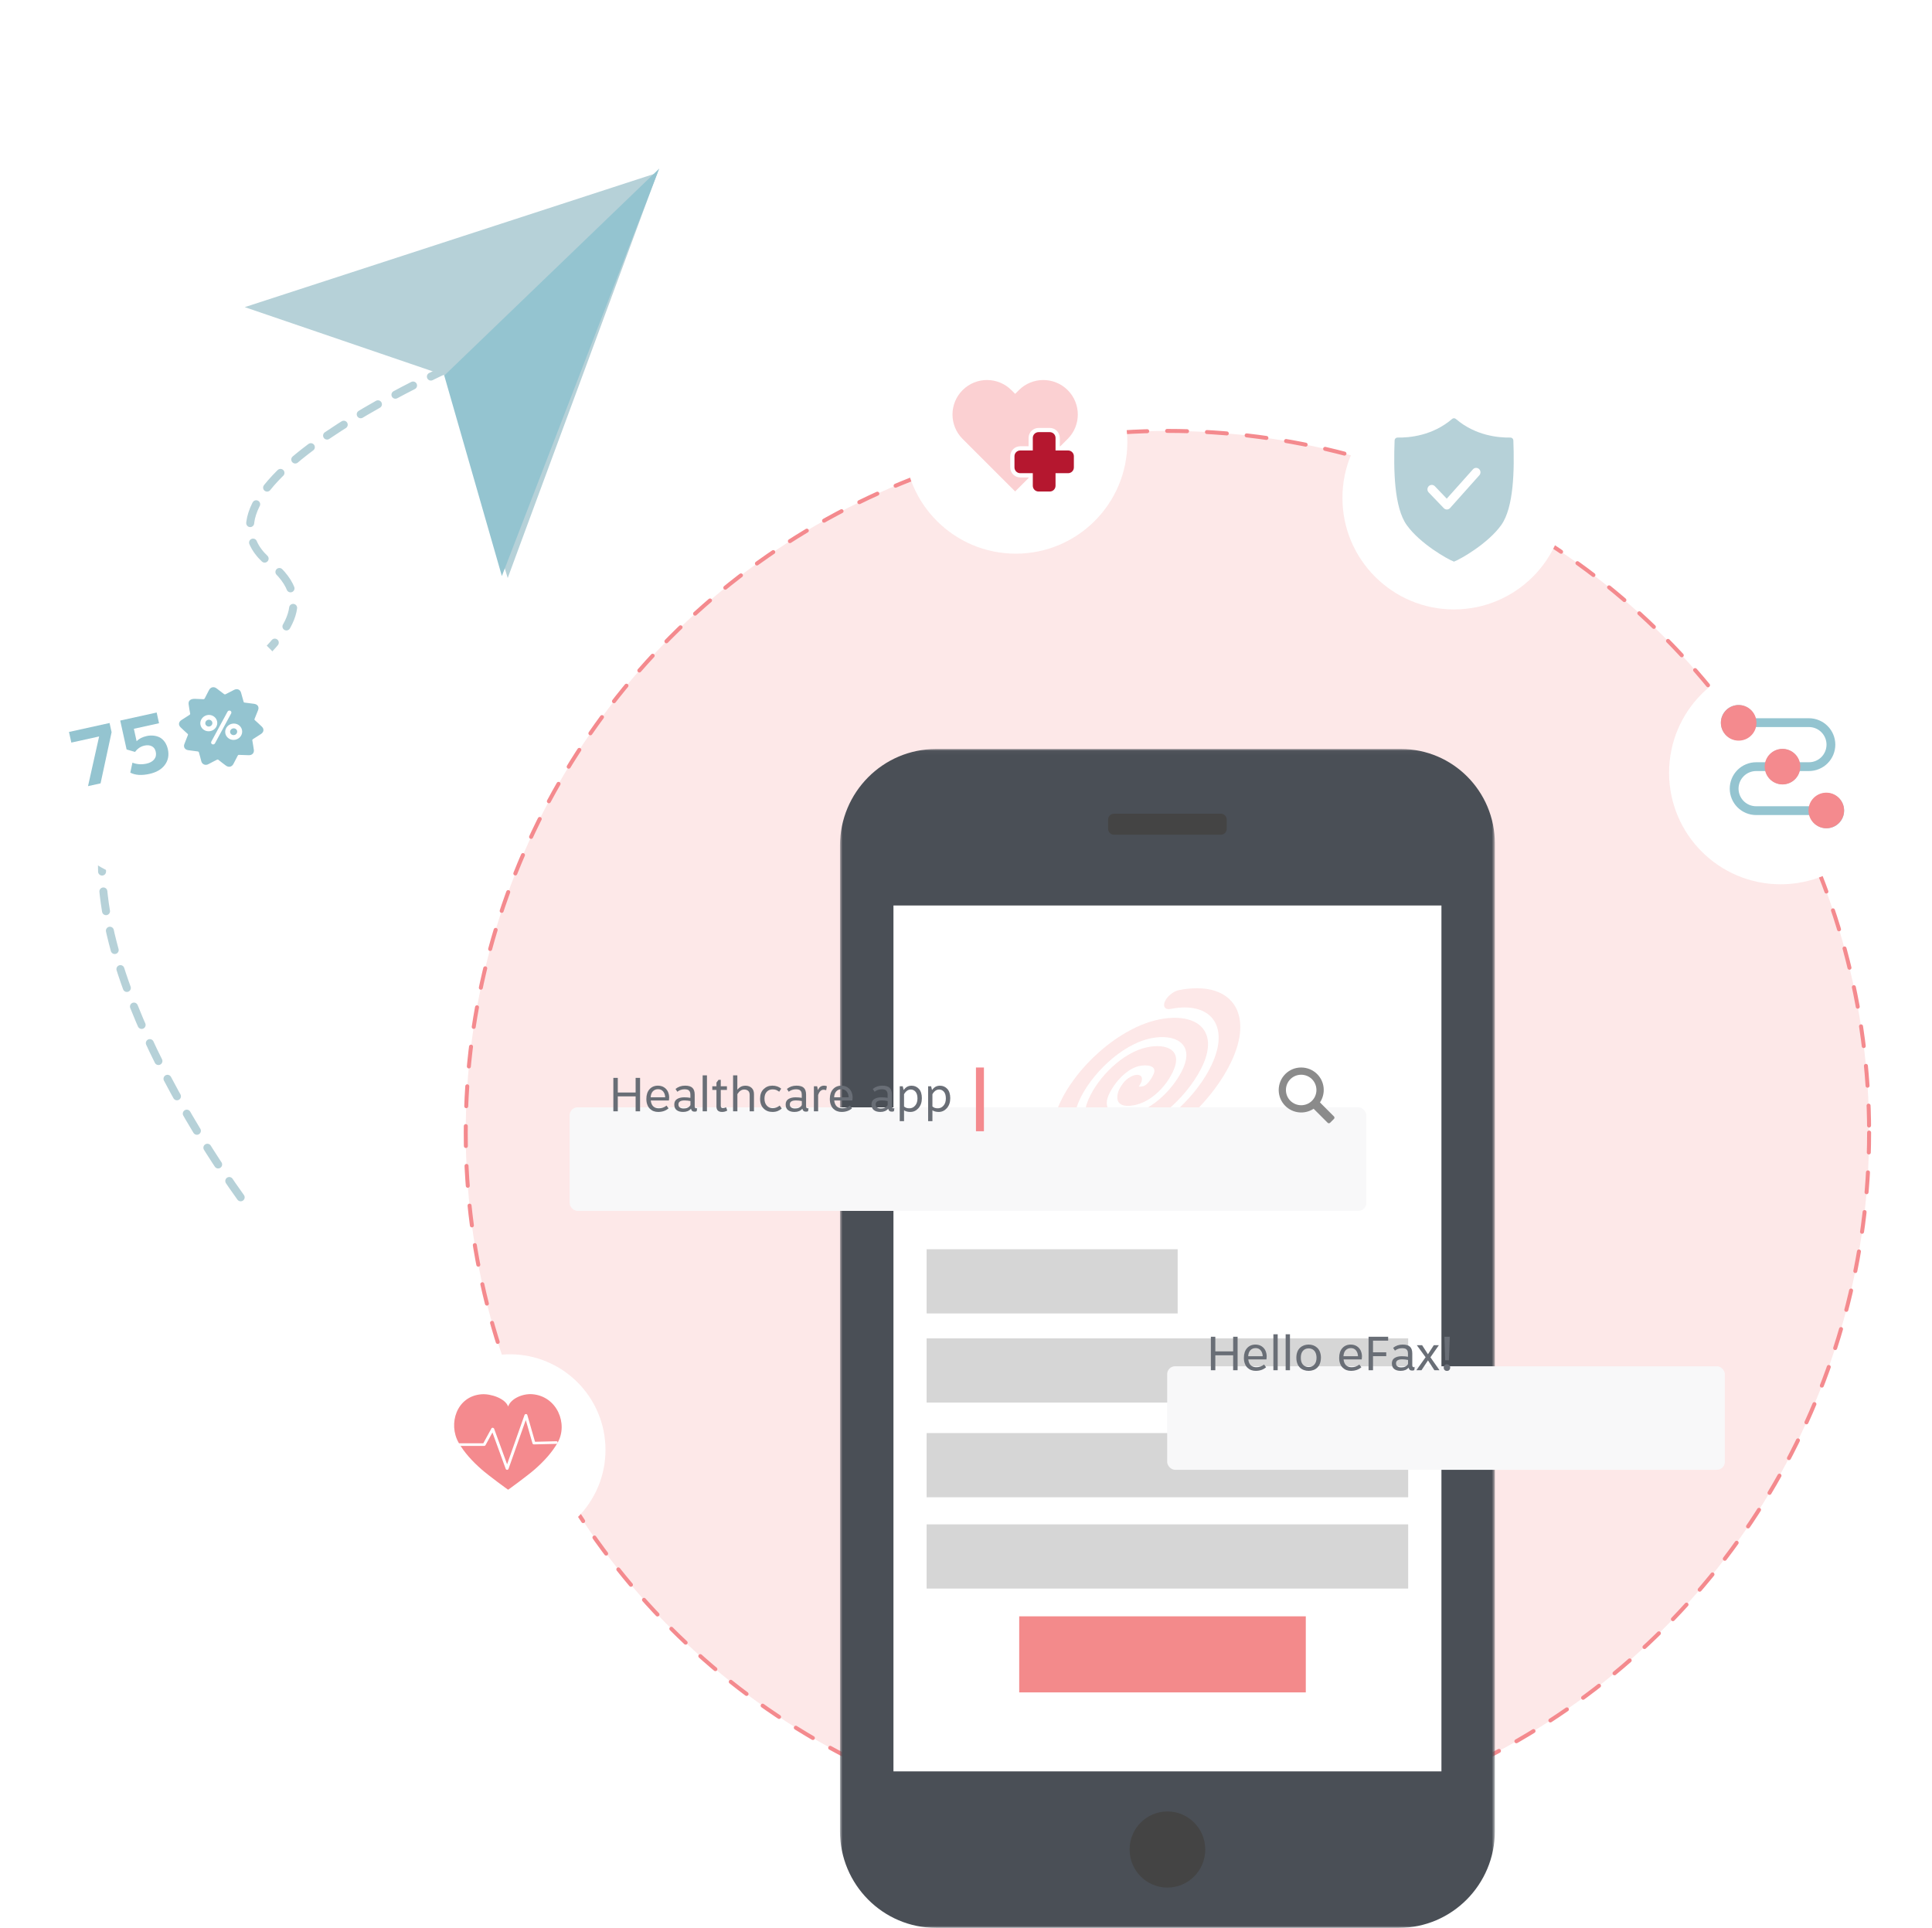 <svg width="485" height="484" viewBox="0 0 485 484" fill="none" xmlns="http://www.w3.org/2000/svg">
<circle cx="293.065" cy="284.33" r="176.147" fill="#FDE8E8" stroke="#F48A8E" stroke-linecap="round" stroke-dasharray="5 5"/>
<mask id="mask0" mask-type="alpha" maskUnits="userSpaceOnUse" x="210" y="188" width="166" height="296">
<path fill-rule="evenodd" clip-rule="evenodd" d="M375.265 484H210.863V188.037H375.265V484Z" fill="white"/>
</mask>
<g mask="url(#mask0)">
<path fill-rule="evenodd" clip-rule="evenodd" d="M351.677 188.037H234.987C221.664 188.037 210.863 198.903 210.863 212.312V459.723C210.863 473.132 221.664 484 234.987 484H351.141C364.463 484 375.265 473.132 375.265 459.723V211.772C375.265 198.662 364.706 188.037 351.677 188.037Z" fill="#4A4F56"/>
</g>
<path fill-rule="evenodd" clip-rule="evenodd" d="M283.57 464.328C283.57 459.05 287.822 454.773 293.066 454.773C298.311 454.773 302.561 459.05 302.561 464.328C302.561 469.607 298.311 473.883 293.066 473.883C287.822 473.883 283.57 469.607 283.57 464.328Z" fill="#444444"/>
<path fill-rule="evenodd" clip-rule="evenodd" d="M306.467 209.563H279.659C278.84 209.563 278.176 208.895 278.176 208.071V205.767C278.176 204.946 278.84 204.277 279.659 204.277H306.467C307.286 204.277 307.95 204.946 307.95 205.767V208.071C307.95 208.895 307.286 209.563 306.467 209.563Z" fill="#444444"/>
<mask id="mask1" mask-type="alpha" maskUnits="userSpaceOnUse" x="210" y="188" width="166" height="297">
<path fill-rule="evenodd" clip-rule="evenodd" d="M210.863 484H375.267V188.037H210.863V484Z" fill="white"/>
</mask>
<g mask="url(#mask1)">
<path fill-rule="evenodd" clip-rule="evenodd" d="M224.289 444.707H361.852V227.326H224.289V444.707Z" fill="white"/>
<path fill-rule="evenodd" clip-rule="evenodd" d="M311.359 257.805C311.356 251.82 307.321 248.09 300.44 248.1C299.062 248.102 297.569 248.253 295.968 248.567C294.583 248.843 292.997 250.117 292.425 251.431C291.856 252.732 292.515 253.569 293.903 253.29C303.761 251.356 308.517 257.318 304.502 266.578C302.438 271.349 298.493 276.321 293.674 280.223C289.507 283.592 285.167 285.806 281.115 286.61C272.259 288.373 267.66 283.816 270.858 276.455C273.647 270.035 281.38 262.169 289.017 260.647C294.947 259.463 299.716 261.956 297.074 268.056C294.977 272.887 289.569 278.535 284.149 279.623C279.916 280.474 276.568 278.962 278.294 274.967C279.632 271.864 282.88 268.264 285.996 267.629C288.014 267.211 290.473 267.541 289.624 269.571C289.165 270.676 288.021 272.43 287.05 272.676C286.311 272.849 285.991 272.814 285.919 272.776C285.921 272.711 285.929 272.676 285.934 272.653C285.949 272.628 285.974 272.596 286.026 272.52C287.005 271.196 286.875 270.003 285.736 269.849C284.598 269.699 282.883 270.651 281.906 271.98C281.01 273.186 280.588 274.158 280.498 275.218C280.313 277.321 282.099 278.118 285.277 277.331C289.027 276.417 292.9 272.776 294.692 268.485C296.755 263.551 292.79 261.928 288.014 262.905C281.752 264.194 275.595 270.568 273.258 275.98C270.261 282.929 275.4 285.693 282.104 284.349C290.673 282.623 299.002 274.198 302.103 267.046C303.888 262.933 303.599 259.539 301.279 257.491C299.167 255.619 295.442 255.049 291.07 255.921C286.201 256.893 280.853 259.78 276.006 264.046C271.46 268.048 267.844 272.814 265.83 277.452C264.863 279.675 264.381 281.736 264.379 283.565C264.376 285.866 265.133 287.801 266.646 289.235C268.419 290.921 271.078 291.795 274.349 291.818C275.807 291.83 277.387 291.67 279.063 291.336C284.401 290.268 290.338 287.255 295.781 282.851C301.918 277.884 306.934 271.583 309.538 265.568C310.774 262.707 311.361 260.091 311.359 257.805Z" fill="#FDE8E8"/>
<path fill-rule="evenodd" clip-rule="evenodd" d="M232.617 329.743H295.634V313.623H232.617V329.743Z" fill="#D6D6D6"/>
<path fill-rule="evenodd" clip-rule="evenodd" d="M232.617 352.12H353.502V336H232.617V352.12Z" fill="#D6D6D6"/>
<path fill-rule="evenodd" clip-rule="evenodd" d="M232.617 375.897H353.502V359.777H232.617V375.897Z" fill="#D6D6D6"/>
<path fill-rule="evenodd" clip-rule="evenodd" d="M232.617 398.817H353.502V382.697H232.617V398.817Z" fill="#D6D6D6"/>
<path fill-rule="evenodd" clip-rule="evenodd" d="M255.859 424.88H327.799V405.783H255.859V424.88Z" fill="#F38A8B"/>
</g>
<g filter="url(#filter0_d)">
<g filter="url(#filter1_d)">
<rect x="143" y="258" width="200" height="26" rx="2" fill="#F8F8F9"/>
</g>
<line x1="246" y1="264" x2="246" y2="280" stroke="#F48A8E" stroke-width="2"/>
<path d="M334.867 276.287L331.359 272.766C332.848 270.527 332.553 267.551 330.651 265.65C329.575 264.589 328.16 264 326.642 264C325.124 264 323.709 264.589 322.647 265.65C320.451 267.86 320.451 271.44 322.647 273.635C324.549 275.536 327.526 275.831 329.767 274.357L333.29 277.878C333.452 278.041 333.732 278.041 333.894 277.878L334.867 276.906C335.044 276.729 335.044 276.449 334.867 276.287ZM329.354 272.354C327.865 273.842 325.433 273.842 323.93 272.354C322.441 270.866 322.441 268.435 323.93 266.932C325.419 265.444 327.851 265.444 329.354 266.932C330.843 268.435 330.843 270.866 329.354 272.354Z" fill="#8B8B8B"/>
<path d="M160.68 275V266.6H159.564V270.272H155.088V266.6H153.972V275H155.088V271.244H159.564V275H160.68ZM167.984 271.556C167.984 271.028 167.876 270.548 167.684 270.104C167.48 269.66 167.168 269.288 166.736 269C166.304 268.712 165.788 268.568 165.188 268.556C164.3 268.556 163.592 268.856 163.064 269.444C162.524 270.044 162.26 270.86 162.26 271.892C162.26 272.432 162.332 272.912 162.5 273.332C162.656 273.764 162.872 274.1 163.148 274.364C163.424 274.628 163.736 274.832 164.096 274.964C164.444 275.096 164.816 275.156 165.224 275.156C166.256 275.156 167.132 274.856 167.828 274.256L167.324 273.56C166.772 274.016 166.136 274.244 165.392 274.244C164.192 274.244 163.52 273.596 163.364 272.288H167.924C167.96 272.072 167.972 271.832 167.984 271.556ZM163.34 271.484C163.376 270.836 163.556 270.332 163.892 269.972C164.228 269.624 164.66 269.444 165.212 269.444C165.74 269.444 166.16 269.636 166.472 270.008C166.784 270.38 166.964 270.872 166.988 271.484H163.34ZM171.98 268.556C171.044 268.556 170.252 268.832 169.58 269.384L170.036 270.08C170.564 269.672 171.176 269.468 171.884 269.468C172.184 269.468 172.436 269.516 172.64 269.588C172.844 269.66 173.012 269.804 173.132 270.008C173.252 270.212 173.312 270.476 173.312 270.812V271.616C172.88 271.532 172.364 271.484 171.74 271.484C171.008 271.484 170.408 271.64 169.952 271.928C169.496 272.216 169.268 272.672 169.268 273.284C169.268 273.92 169.46 274.388 169.868 274.7C170.276 275.012 170.816 275.156 171.5 275.156C172.34 275.156 172.988 274.892 173.456 274.352C173.528 274.616 173.636 274.808 173.78 274.916C173.924 275.036 174.128 275.084 174.368 275.084C174.608 275.084 174.788 275.048 174.896 274.952L175.004 274.232L174.776 274.244C174.512 274.244 174.392 274.076 174.392 273.74V270.8C174.392 270.032 174.2 269.456 173.816 269.096C173.432 268.736 172.82 268.556 171.98 268.556ZM171.86 272.264C172.364 272.264 172.844 272.324 173.324 272.42V273.44C172.988 274.016 172.424 274.292 171.632 274.292C171.248 274.292 170.924 274.22 170.684 274.052C170.432 273.896 170.312 273.632 170.312 273.26C170.312 272.6 170.828 272.264 171.86 272.264ZM177.471 275V265.976H176.391V275H177.471ZM180.937 268.712V267.092H180.373L179.857 267.788V268.712H178.813V269.636H179.857V273.788C179.857 274.7 180.325 275.156 181.273 275.156C181.729 275.156 182.161 275.048 182.569 274.808L182.281 273.992C181.969 274.136 181.693 274.196 181.453 274.196C181.105 274.196 180.937 274.004 180.937 273.596V269.636H182.485V268.712H180.937ZM185.098 265.976H184.03V275H185.11V270.68C185.59 269.912 186.166 269.528 186.826 269.528C187.222 269.528 187.546 269.636 187.81 269.852C188.062 270.068 188.194 270.416 188.194 270.908V275H189.274V270.68C189.274 269.996 189.07 269.468 188.674 269.108C188.266 268.748 187.762 268.568 187.138 268.568C186.718 268.568 186.346 268.652 186.022 268.808C185.698 268.976 185.386 269.228 185.098 269.576V265.976ZM193.879 268.556C193.015 268.556 192.283 268.856 191.695 269.432C191.095 270.008 190.807 270.812 190.807 271.82C190.807 272.876 191.095 273.692 191.683 274.28C192.259 274.868 193.003 275.156 193.915 275.156C194.407 275.156 194.851 275.084 195.259 274.916C195.655 274.748 195.979 274.544 196.243 274.28L195.727 273.56C195.187 273.992 194.599 274.208 193.975 274.208C193.375 274.208 192.883 274.004 192.499 273.572C192.103 273.14 191.911 272.564 191.911 271.82C191.911 271.088 192.091 270.512 192.475 270.104C192.847 269.696 193.339 269.492 193.951 269.492C194.299 269.492 194.599 269.54 194.851 269.636C195.091 269.732 195.343 269.888 195.607 270.08L196.111 269.312C195.511 268.808 194.767 268.556 193.879 268.556ZM199.941 268.556C199.005 268.556 198.213 268.832 197.541 269.384L197.997 270.08C198.525 269.672 199.137 269.468 199.845 269.468C200.145 269.468 200.397 269.516 200.601 269.588C200.805 269.66 200.973 269.804 201.093 270.008C201.213 270.212 201.273 270.476 201.273 270.812V271.616C200.841 271.532 200.325 271.484 199.701 271.484C198.969 271.484 198.369 271.64 197.913 271.928C197.457 272.216 197.229 272.672 197.229 273.284C197.229 273.92 197.421 274.388 197.829 274.7C198.237 275.012 198.777 275.156 199.461 275.156C200.301 275.156 200.949 274.892 201.417 274.352C201.489 274.616 201.597 274.808 201.741 274.916C201.885 275.036 202.089 275.084 202.329 275.084C202.569 275.084 202.749 275.048 202.857 274.952L202.965 274.232L202.737 274.244C202.473 274.244 202.353 274.076 202.353 273.74V270.8C202.353 270.032 202.161 269.456 201.777 269.096C201.393 268.736 200.781 268.556 199.941 268.556ZM199.821 272.264C200.325 272.264 200.805 272.324 201.285 272.42V273.44C200.949 274.016 200.385 274.292 199.593 274.292C199.209 274.292 198.885 274.22 198.645 274.052C198.393 273.896 198.273 273.632 198.273 273.26C198.273 272.6 198.789 272.264 199.821 272.264ZM206.895 268.556C206.151 268.556 205.647 268.916 205.359 269.636H205.323L205.131 268.712H204.315V275H205.383V270.92C205.671 270.032 206.127 269.576 206.763 269.576C206.943 269.576 207.159 269.624 207.399 269.696L207.579 268.712C207.411 268.616 207.183 268.556 206.895 268.556ZM214.039 271.556C214.039 271.028 213.931 270.548 213.739 270.104C213.535 269.66 213.223 269.288 212.791 269C212.359 268.712 211.843 268.568 211.243 268.556C210.355 268.556 209.647 268.856 209.119 269.444C208.579 270.044 208.315 270.86 208.315 271.892C208.315 272.432 208.387 272.912 208.555 273.332C208.711 273.764 208.927 274.1 209.203 274.364C209.479 274.628 209.791 274.832 210.151 274.964C210.499 275.096 210.871 275.156 211.279 275.156C212.311 275.156 213.187 274.856 213.883 274.256L213.379 273.56C212.827 274.016 212.191 274.244 211.447 274.244C210.247 274.244 209.575 273.596 209.419 272.288H213.979C214.015 272.072 214.027 271.832 214.039 271.556ZM209.395 271.484C209.431 270.836 209.611 270.332 209.947 269.972C210.283 269.624 210.715 269.444 211.267 269.444C211.795 269.444 212.215 269.636 212.527 270.008C212.839 270.38 213.019 270.872 213.043 271.484H209.395ZM221.492 268.556C220.556 268.556 219.764 268.832 219.092 269.384L219.548 270.08C220.076 269.672 220.688 269.468 221.396 269.468C221.696 269.468 221.948 269.516 222.152 269.588C222.356 269.66 222.524 269.804 222.644 270.008C222.764 270.212 222.824 270.476 222.824 270.812V271.616C222.392 271.532 221.876 271.484 221.252 271.484C220.52 271.484 219.92 271.64 219.464 271.928C219.008 272.216 218.78 272.672 218.78 273.284C218.78 273.92 218.972 274.388 219.38 274.7C219.788 275.012 220.328 275.156 221.012 275.156C221.852 275.156 222.5 274.892 222.968 274.352C223.04 274.616 223.148 274.808 223.292 274.916C223.436 275.036 223.64 275.084 223.88 275.084C224.12 275.084 224.3 275.048 224.408 274.952L224.516 274.232L224.288 274.244C224.024 274.244 223.904 274.076 223.904 273.74V270.8C223.904 270.032 223.712 269.456 223.328 269.096C222.944 268.736 222.332 268.556 221.492 268.556ZM221.372 272.264C221.876 272.264 222.356 272.324 222.836 272.42V273.44C222.5 274.016 221.936 274.292 221.144 274.292C220.76 274.292 220.436 274.22 220.196 274.052C219.944 273.896 219.824 273.632 219.824 273.26C219.824 272.6 220.34 272.264 221.372 272.264ZM228.854 268.568C228.422 268.568 228.038 268.664 227.726 268.832C227.414 269.012 227.126 269.276 226.862 269.624H226.838L226.622 268.712H225.866V277.472H226.946V274.748C227.378 275.024 227.906 275.156 228.53 275.156C229.322 275.156 229.994 274.844 230.57 274.208C231.134 273.572 231.422 272.732 231.422 271.7C231.422 270.692 231.17 269.912 230.69 269.372C230.198 268.844 229.586 268.568 228.854 268.568ZM228.638 269.528C229.118 269.528 229.514 269.72 229.838 270.092C230.15 270.464 230.318 271.028 230.318 271.772C230.318 272.54 230.114 273.14 229.718 273.584C229.322 274.028 228.866 274.244 228.338 274.244C228.026 274.244 227.762 274.22 227.558 274.148C227.354 274.076 227.15 273.956 226.946 273.788V270.704C227.402 269.924 227.966 269.528 228.638 269.528ZM235.979 268.568C235.547 268.568 235.163 268.664 234.851 268.832C234.539 269.012 234.251 269.276 233.987 269.624H233.963L233.747 268.712H232.991V277.472H234.071V274.748C234.503 275.024 235.031 275.156 235.655 275.156C236.447 275.156 237.119 274.844 237.695 274.208C238.259 273.572 238.547 272.732 238.547 271.7C238.547 270.692 238.295 269.912 237.815 269.372C237.323 268.844 236.711 268.568 235.979 268.568ZM235.763 269.528C236.243 269.528 236.639 269.72 236.963 270.092C237.275 270.464 237.443 271.028 237.443 271.772C237.443 272.54 237.239 273.14 236.843 273.584C236.447 274.028 235.991 274.244 235.463 274.244C235.151 274.244 234.887 274.22 234.683 274.148C234.479 274.076 234.275 273.956 234.071 273.788V270.704C234.527 269.924 235.091 269.528 235.763 269.528Z" fill="#696E76"/>
</g>
<g filter="url(#filter2_d)">
<g filter="url(#filter3_d)">
<rect x="293" y="323" width="140" height="26" rx="2" fill="#F8F8F9"/>
</g>
<path d="M310.68 340V331.6H309.564V335.272H305.088V331.6H303.972V340H305.088V336.244H309.564V340H310.68ZM317.984 336.556C317.984 336.028 317.876 335.548 317.684 335.104C317.48 334.66 317.168 334.288 316.736 334C316.304 333.712 315.788 333.568 315.188 333.556C314.3 333.556 313.592 333.856 313.064 334.444C312.524 335.044 312.26 335.86 312.26 336.892C312.26 337.432 312.332 337.912 312.5 338.332C312.656 338.764 312.872 339.1 313.148 339.364C313.424 339.628 313.736 339.832 314.096 339.964C314.444 340.096 314.816 340.156 315.224 340.156C316.256 340.156 317.132 339.856 317.828 339.256L317.324 338.56C316.772 339.016 316.136 339.244 315.392 339.244C314.192 339.244 313.52 338.596 313.364 337.288H317.924C317.96 337.072 317.972 336.832 317.984 336.556ZM313.34 336.484C313.376 335.836 313.556 335.332 313.892 334.972C314.228 334.624 314.66 334.444 315.212 334.444C315.74 334.444 316.16 334.636 316.472 335.008C316.784 335.38 316.964 335.872 316.988 336.484H313.34ZM320.744 340V330.976H319.664V340H320.744ZM323.826 340V330.976H322.746V340H323.826ZM328.516 333.556C328.108 333.556 327.724 333.628 327.364 333.748C327.004 333.88 326.668 334.072 326.38 334.336C326.092 334.6 325.852 334.936 325.684 335.368C325.516 335.8 325.432 336.304 325.432 336.856C325.432 337.42 325.516 337.912 325.684 338.344C325.852 338.776 326.092 339.124 326.38 339.388C326.668 339.652 327.004 339.844 327.364 339.964C327.724 340.096 328.108 340.156 328.516 340.156C328.924 340.156 329.308 340.096 329.668 339.964C330.028 339.844 330.352 339.652 330.64 339.388C330.928 339.124 331.168 338.776 331.336 338.344C331.504 337.912 331.588 337.42 331.6 336.856C331.6 336.304 331.504 335.8 331.336 335.368C331.168 334.936 330.928 334.6 330.64 334.336C330.352 334.072 330.028 333.88 329.668 333.748C329.308 333.628 328.924 333.556 328.516 333.556ZM328.516 334.516C328.756 334.516 328.972 334.552 329.188 334.624C329.392 334.696 329.572 334.792 329.74 334.924C329.896 335.056 330.028 335.212 330.148 335.404C330.256 335.596 330.34 335.812 330.4 336.052C330.46 336.304 330.496 336.568 330.496 336.856C330.496 337.588 330.316 338.164 329.956 338.572C329.596 338.992 329.116 339.196 328.516 339.196C327.904 339.196 327.424 338.992 327.076 338.584C326.716 338.176 326.548 337.6 326.548 336.856C326.548 336.124 326.716 335.548 327.076 335.14C327.424 334.732 327.904 334.516 328.516 334.516ZM341.902 336.556C341.902 336.028 341.794 335.548 341.602 335.104C341.398 334.66 341.086 334.288 340.654 334C340.222 333.712 339.706 333.568 339.106 333.556C338.218 333.556 337.51 333.856 336.982 334.444C336.442 335.044 336.178 335.86 336.178 336.892C336.178 337.432 336.25 337.912 336.418 338.332C336.574 338.764 336.79 339.1 337.066 339.364C337.342 339.628 337.654 339.832 338.014 339.964C338.362 340.096 338.734 340.156 339.142 340.156C340.174 340.156 341.05 339.856 341.746 339.256L341.242 338.56C340.69 339.016 340.054 339.244 339.31 339.244C338.11 339.244 337.438 338.596 337.282 337.288H341.842C341.878 337.072 341.89 336.832 341.902 336.556ZM337.258 336.484C337.294 335.836 337.474 335.332 337.81 334.972C338.146 334.624 338.578 334.444 339.13 334.444C339.658 334.444 340.078 334.636 340.39 335.008C340.702 335.38 340.882 335.872 340.906 336.484H337.258ZM348.478 332.572V331.6H343.558V340H344.674V336.472H347.998V335.5H344.674V332.572H348.478ZM352.121 333.556C351.185 333.556 350.393 333.832 349.721 334.384L350.177 335.08C350.705 334.672 351.317 334.468 352.025 334.468C352.325 334.468 352.577 334.516 352.781 334.588C352.985 334.66 353.153 334.804 353.273 335.008C353.393 335.212 353.453 335.476 353.453 335.812V336.616C353.021 336.532 352.505 336.484 351.881 336.484C351.149 336.484 350.549 336.64 350.093 336.928C349.637 337.216 349.409 337.672 349.409 338.284C349.409 338.92 349.601 339.388 350.009 339.7C350.417 340.012 350.957 340.156 351.641 340.156C352.481 340.156 353.129 339.892 353.597 339.352C353.669 339.616 353.777 339.808 353.921 339.916C354.065 340.036 354.269 340.084 354.509 340.084C354.749 340.084 354.929 340.048 355.037 339.952L355.145 339.232L354.917 339.244C354.653 339.244 354.533 339.076 354.533 338.74V335.8C354.533 335.032 354.341 334.456 353.957 334.096C353.573 333.736 352.961 333.556 352.121 333.556ZM352.001 337.264C352.505 337.264 352.985 337.324 353.465 337.42V338.44C353.129 339.016 352.565 339.292 351.773 339.292C351.389 339.292 351.065 339.22 350.825 339.052C350.573 338.896 350.453 338.632 350.453 338.26C350.453 337.6 350.969 337.264 352.001 337.264ZM361.187 333.748V333.712H359.939L358.463 335.992L356.999 333.712H355.703V333.76L357.875 336.736L355.583 339.964V340H356.843L358.475 337.528L360.083 340H361.343V339.964L359.087 336.748L361.187 333.748ZM363.734 337.504L363.95 331.588H362.606L362.786 337.504H363.734ZM363.23 338.512C362.99 338.512 362.798 338.584 362.654 338.728C362.498 338.872 362.426 339.076 362.426 339.34C362.426 339.604 362.498 339.808 362.654 339.952C362.798 340.096 362.99 340.168 363.23 340.168C363.374 340.168 363.518 340.144 363.638 340.084C363.758 340.024 363.854 339.928 363.926 339.796C363.998 339.676 364.046 339.52 364.046 339.34C364.046 339.208 364.022 339.088 363.974 338.98C363.926 338.884 363.878 338.8 363.806 338.728C363.734 338.656 363.638 338.608 363.542 338.572C363.446 338.536 363.338 338.512 363.23 338.512Z" fill="#696E76"/>
</g>
<g filter="url(#filter4_d)">
<circle cx="255" cy="109" r="28" fill="white"/>
</g>
<path d="M256.117 113.09C255.316 113.09 254.668 113.739 254.668 114.54V117.348C254.668 118.149 255.316 118.798 256.117 118.798H259.27V121.951C259.27 122.751 259.919 123.399 260.719 123.399H263.527C264.328 123.399 264.977 122.751 264.977 121.951V118.798H268.129C268.93 118.798 269.579 118.149 269.579 117.348V114.54C269.579 113.739 268.93 113.09 268.129 113.09H264.977V109.938C264.977 109.138 264.328 108.488 263.527 108.488H260.719C259.919 108.488 259.27 109.138 259.27 109.938V113.09H256.117Z" fill="#B5172F"/>
<path d="M258.212 119.862H256.12C254.736 119.862 253.61 118.736 253.61 117.352V114.544C253.61 113.159 254.736 112.033 256.12 112.033H258.212V109.942C258.212 108.558 259.337 107.432 260.722 107.432H263.53C264.914 107.432 266.041 108.558 266.041 109.942V112.033H266.187L268.029 110.191C271.412 106.809 271.412 101.324 268.029 97.941C264.646 94.558 259.162 94.559 255.78 97.941L254.838 98.883L253.896 97.941C250.513 94.559 245.03 94.558 241.647 97.941C238.264 101.324 238.264 106.808 241.646 110.191L254.838 123.382L258.212 120.008V119.862Z" fill="#FBD0D2"/>
<g filter="url(#filter5_d)">
<circle cx="128" cy="362" r="24" fill="white"/>
</g>
<g filter="url(#filter6_d)">
<circle cx="365" cy="123" r="28" fill="white"/>
</g>
<g filter="url(#filter7_d)">
<circle cx="447" cy="192" r="28" fill="white"/>
</g>
<path d="M133.623 350.019C131.252 349.827 128.27 351.087 127.558 353.103C126.847 351.087 123.211 349.847 120.84 350.039C114.585 350.547 112.468 357.493 115.12 362.165C116.548 364.68 118.598 366.879 120.836 368.853C122.71 370.506 127.543 374.012 127.558 374C127.574 374.011 132.406 370.506 134.281 368.853C136.519 366.879 138.57 364.68 139.997 362.165C142.649 357.493 139.878 350.527 133.623 350.019Z" fill="#F48A8E"/>
<path d="M139.65 361.828C137.869 361.872 136.089 361.915 134.309 361.958C133.664 359.717 133.02 357.475 132.375 355.234C132.283 354.91 131.78 354.934 131.674 355.234C130.296 359.135 128.917 363.036 127.539 366.938C127.459 367.163 127.38 367.389 127.3 367.615C126.362 365.048 125.426 362.479 124.488 359.911C124.337 359.499 124.188 359.087 124.037 358.676C123.946 358.428 123.519 358.33 123.373 358.597C122.691 359.845 122.01 361.093 121.328 362.34C119.336 362.34 117.344 362.34 115.351 362.34C114.884 362.34 114.883 362.997 115.351 362.997C117.418 362.997 119.486 362.997 121.553 362.997C121.674 362.997 121.812 362.935 121.867 362.835C122.451 361.765 123.035 360.696 123.619 359.627C124.581 362.261 125.542 364.897 126.503 367.531C126.654 367.943 126.804 368.355 126.954 368.766C127.067 369.076 127.544 369.08 127.655 368.766C129.033 364.865 130.412 360.964 131.79 357.063C131.856 356.876 131.922 356.69 131.988 356.503C132.551 358.462 133.114 360.421 133.678 362.38C133.718 362.516 133.871 362.624 134.029 362.621C135.902 362.575 137.775 362.53 139.649 362.484C140.116 362.472 140.118 361.817 139.65 361.828Z" fill="white"/>
<path d="M121.801 88.298C121.801 88.298 42.469 121.153 67.695 141.355C92.921 161.558 30.552 178.82 26.107 209.769C20.567 248.336 62.065 302.834 62.065 302.834" stroke="#B6D1D8" stroke-width="2" stroke-linecap="round" stroke-dasharray="5 5"/>
<path d="M111.855 94.332L127.455 145.113L165.031 43.395L61.438 77.108L111.855 94.332Z" fill="#B6D1D8"/>
<path d="M165.498 42.321L111.523 94.285L125.985 144.617L165.498 42.321Z" fill="#94C4D0"/>
<g filter="url(#filter8_d)">
<circle cx="42.721" cy="185.341" r="35" transform="rotate(-12.446 42.721 185.341)" fill="white"/>
</g>
<path d="M28.015 183.822L27.505 181.51L17.317 183.758L17.907 186.43L24.884 184.89L22.096 197.36L25.246 196.665L28.015 183.822Z" fill="#94C4D0"/>
<path d="M39.924 181.57L39.33 178.879L30.179 180.898L31.781 188.155L33.904 188.774C34.532 187.925 35.314 187.396 36.271 187.185C36.989 187.027 37.587 187.083 38.105 187.345C38.623 187.607 38.952 188.057 39.101 188.735C39.264 189.473 39.133 190.108 38.707 190.641C38.281 191.174 37.627 191.528 36.79 191.712C35.553 191.985 34.387 191.908 33.245 191.47L32.709 193.972C33.94 194.62 35.552 194.725 37.506 194.293C39.26 193.906 40.539 193.164 41.378 192.038C42.216 190.912 42.471 189.601 42.141 188.106C41.991 187.428 41.731 186.817 41.388 186.307C41.026 185.801 40.63 185.429 40.152 185.158C39.678 184.907 39.143 184.753 38.585 184.688C38.027 184.623 37.426 184.651 36.828 184.783C35.752 185.021 34.907 185.458 34.291 186.075L33.605 182.965L39.924 181.57Z" fill="#94C4D0"/>
<path d="M51.942 182.267C51.525 182.013 51.411 181.497 51.682 181.092C51.953 180.686 52.491 180.567 52.908 180.821C53.325 181.075 53.438 181.591 53.167 181.997C52.896 182.403 52.337 182.526 51.942 182.267ZM57.908 183.244C57.636 183.65 57.75 184.165 58.167 184.419C58.584 184.674 59.122 184.555 59.393 184.149C59.664 183.743 59.55 183.227 59.133 182.973C58.742 182.735 58.183 182.858 57.908 183.244ZM45.34 182.599C44.738 182.018 44.815 181.244 45.526 180.785C46.215 180.33 46.886 179.9 47.58 179.466C47.717 179.371 47.768 179.295 47.731 179.13C47.584 178.362 47.459 177.589 47.355 176.811C47.237 175.972 47.753 175.447 48.857 175.442C49.426 175.467 50.22 175.487 50.996 175.532C51.203 175.551 51.323 175.481 51.416 175.288C51.762 174.606 52.129 173.919 52.474 173.237C52.871 172.479 53.688 172.299 54.367 172.819C54.989 173.288 55.611 173.756 56.237 174.245C56.372 174.345 56.467 174.368 56.63 174.288C57.337 173.916 58.066 173.539 58.777 173.187C59.549 172.8 60.294 173.112 60.515 173.907C60.726 174.661 60.933 175.394 61.145 176.147C61.181 176.313 61.264 176.381 61.423 176.389C62.209 176.475 62.978 176.587 63.768 176.693C64.697 176.813 65.114 177.478 64.779 178.309C64.507 179.018 64.213 179.732 63.92 180.446C63.844 180.614 63.862 180.696 64.002 180.817C64.59 181.336 65.161 181.881 65.732 182.425C66.334 183.006 66.257 183.78 65.53 184.265C64.858 184.695 64.186 185.124 63.514 185.554C63.377 185.649 63.305 185.73 63.346 185.916C63.493 186.684 63.597 187.461 63.722 188.234C63.852 189.027 63.286 189.628 62.444 189.597C61.625 189.562 60.81 189.547 59.99 189.512C59.831 189.504 59.754 189.564 59.69 189.686C59.328 190.393 58.961 191.08 58.598 191.788C58.202 192.546 57.406 192.721 56.706 192.205C56.084 191.737 55.436 191.252 54.831 190.759C54.696 190.659 54.605 190.657 54.464 190.731C53.757 191.104 53.041 191.435 52.359 191.823C51.499 192.316 50.665 191.808 50.522 191.061C50.363 190.339 50.113 189.615 49.932 188.898C49.896 188.733 49.818 188.685 49.654 188.656C48.842 188.554 48.03 188.452 47.214 188.33C46.423 188.223 46.001 187.537 46.273 186.828C46.558 186.073 46.847 185.339 47.153 184.579C47.228 184.411 47.205 184.308 47.071 184.208C46.482 183.689 45.911 183.144 45.34 182.599ZM58.222 181.703C57.082 181.955 56.331 183.051 56.577 184.165C56.819 185.258 57.944 185.961 59.105 185.705C60.245 185.454 60.995 184.358 60.749 183.244C60.503 182.13 59.361 181.452 58.222 181.703ZM53.052 186.176C52.926 186.42 53.016 186.725 53.267 186.842C53.519 186.96 53.837 186.868 53.963 186.624L58.032 179.106C58.158 178.862 58.068 178.557 57.817 178.44C57.566 178.322 57.248 178.414 57.121 178.658L53.052 186.176ZM50.326 181.997C50.572 183.11 51.692 183.793 52.853 183.537C53.993 183.286 54.743 182.19 54.498 181.076C54.256 179.983 53.131 179.279 51.97 179.535C50.835 179.807 50.085 180.903 50.326 181.997Z" fill="#94C4D0"/>
<path d="M379.904 110.553C379.895 110.36 379.812 110.178 379.672 110.047C379.533 109.916 379.349 109.846 379.16 109.852C376.218 109.904 370.399 109.402 365.47 105.177C365.339 105.063 365.172 105 365 105C364.828 105 364.661 105.063 364.53 105.177C359.601 109.402 353.782 109.904 350.84 109.852C350.651 109.846 350.467 109.916 350.328 110.047C350.188 110.178 350.105 110.36 350.096 110.553C349.814 117.978 349.973 127.395 353.139 131.819C356.449 136.465 363.381 140.41 365 141C366.619 140.403 373.551 136.458 376.861 131.819C380.027 127.395 380.186 117.978 379.904 110.553ZM371.375 119.306L364.017 127.55C363.916 127.661 363.794 127.75 363.659 127.812C363.524 127.874 363.377 127.908 363.229 127.911H363.215C363.07 127.911 362.927 127.881 362.794 127.822C362.661 127.764 362.541 127.679 362.441 127.572L358.647 123.619C358.445 123.409 358.334 123.126 358.337 122.832C358.341 122.538 358.459 122.258 358.665 122.052C358.871 121.847 359.148 121.734 359.436 121.737C359.724 121.741 359.999 121.861 360.201 122.071L363.186 125.19L369.771 117.816C369.965 117.602 370.234 117.475 370.52 117.463C370.806 117.451 371.085 117.554 371.296 117.75C371.508 117.946 371.634 118.22 371.649 118.511C371.664 118.803 371.566 119.088 371.375 119.306Z" fill="#B6D1D8"/>
<path d="M462.937 203.516C462.939 204.591 462.549 205.63 461.839 206.437C461.13 207.244 460.151 207.764 459.085 207.9C458.019 208.036 456.94 207.777 456.052 207.174C455.163 206.57 454.525 205.662 454.258 204.621H440.852C439.095 204.621 437.41 203.923 436.167 202.679C434.925 201.436 434.227 199.75 434.227 197.992C434.227 196.234 434.925 194.548 436.167 193.305C437.41 192.062 439.095 191.364 440.852 191.364H443.215C443.457 190.416 444.007 189.576 444.779 188.976C445.55 188.375 446.5 188.049 447.478 188.049C448.455 188.049 449.405 188.375 450.177 188.976C450.949 189.576 451.499 190.416 451.74 191.364H454.103C455.275 191.364 456.398 190.898 457.227 190.07C458.055 189.241 458.52 188.117 458.52 186.945C458.52 185.773 458.055 184.649 457.227 183.82C456.398 182.991 455.275 182.526 454.103 182.526H440.698C440.429 183.567 439.79 184.475 438.9 185.078C438.01 185.682 436.931 185.94 435.864 185.805C434.798 185.669 433.817 185.149 433.107 184.342C432.396 183.535 432.004 182.497 432.004 181.421C432.004 180.345 432.396 179.307 433.107 178.5C433.817 177.693 434.798 177.173 435.864 177.037C436.931 176.902 438.01 177.16 438.9 177.764C439.79 178.367 440.429 179.275 440.698 180.316H454.103C455.86 180.316 457.546 181.015 458.788 182.258C460.031 183.501 460.729 185.187 460.729 186.945C460.729 188.703 460.031 190.389 458.788 191.632C457.546 192.875 455.86 193.573 454.103 193.573H451.74C451.499 194.521 450.949 195.361 450.177 195.962C449.405 196.562 448.455 196.888 447.478 196.888C446.5 196.888 445.55 196.562 444.779 195.962C444.007 195.361 443.457 194.521 443.215 193.573H440.852C439.681 193.573 438.557 194.039 437.729 194.868C436.901 195.696 436.435 196.82 436.435 197.992C436.435 199.164 436.901 200.288 437.729 201.117C438.557 201.946 439.681 202.411 440.852 202.411H454.258C454.525 201.37 455.163 200.463 456.052 199.859C456.94 199.255 458.019 198.997 459.085 199.132C460.151 199.268 461.13 199.788 461.839 200.596C462.549 201.403 462.939 202.441 462.937 203.516Z" fill="#94C4D0"/>
<circle cx="447.468" cy="192.468" r="4.468" fill="#F48A8E"/>
<circle cx="458.464" cy="203.47" r="4.468" fill="#F48A8E"/>
<circle cx="436.468" cy="181.468" r="4.468" fill="#F48A8E"/>
<defs>
<filter id="filter0_d" x="127" y="246" width="232" height="58" filterUnits="userSpaceOnUse" color-interpolation-filters="sRGB">
<feFlood flood-opacity="0" result="BackgroundImageFix"/>
<feColorMatrix in="SourceAlpha" type="matrix" values="0 0 0 0 0 0 0 0 0 0 0 0 0 0 0 0 0 0 127 0" result="hardAlpha"/>
<feOffset dy="4"/>
<feGaussianBlur stdDeviation="8"/>
<feColorMatrix type="matrix" values="0 0 0 0 0 0 0 0 0 0 0 0 0 0 0 0 0 0 0.14 0"/>
<feBlend mode="normal" in2="BackgroundImageFix" result="effect1_dropShadow"/>
<feBlend mode="normal" in="SourceGraphic" in2="effect1_dropShadow" result="shape"/>
</filter>
<filter id="filter1_d" x="91" y="222" width="304" height="130" filterUnits="userSpaceOnUse" color-interpolation-filters="sRGB">
<feFlood flood-opacity="0" result="BackgroundImageFix"/>
<feColorMatrix in="SourceAlpha" type="matrix" values="0 0 0 0 0 0 0 0 0 0 0 0 0 0 0 0 0 0 127 0" result="hardAlpha"/>
<feOffset dy="16"/>
<feGaussianBlur stdDeviation="26"/>
<feColorMatrix type="matrix" values="0 0 0 0 0 0 0 0 0 0 0 0 0 0 0 0 0 0 0.136 0"/>
<feBlend mode="normal" in2="BackgroundImageFix" result="effect1_dropShadow"/>
<feBlend mode="normal" in="SourceGraphic" in2="effect1_dropShadow" result="shape"/>
</filter>
<filter id="filter2_d" x="277" y="311" width="172" height="58" filterUnits="userSpaceOnUse" color-interpolation-filters="sRGB">
<feFlood flood-opacity="0" result="BackgroundImageFix"/>
<feColorMatrix in="SourceAlpha" type="matrix" values="0 0 0 0 0 0 0 0 0 0 0 0 0 0 0 0 0 0 127 0" result="hardAlpha"/>
<feOffset dy="4"/>
<feGaussianBlur stdDeviation="8"/>
<feColorMatrix type="matrix" values="0 0 0 0 0 0 0 0 0 0 0 0 0 0 0 0 0 0 0.14 0"/>
<feBlend mode="normal" in2="BackgroundImageFix" result="effect1_dropShadow"/>
<feBlend mode="normal" in="SourceGraphic" in2="effect1_dropShadow" result="shape"/>
</filter>
<filter id="filter3_d" x="241" y="287" width="244" height="130" filterUnits="userSpaceOnUse" color-interpolation-filters="sRGB">
<feFlood flood-opacity="0" result="BackgroundImageFix"/>
<feColorMatrix in="SourceAlpha" type="matrix" values="0 0 0 0 0 0 0 0 0 0 0 0 0 0 0 0 0 0 127 0" result="hardAlpha"/>
<feOffset dy="16"/>
<feGaussianBlur stdDeviation="26"/>
<feColorMatrix type="matrix" values="0 0 0 0 0 0 0 0 0 0 0 0 0 0 0 0 0 0 0.136 0"/>
<feBlend mode="normal" in2="BackgroundImageFix" result="effect1_dropShadow"/>
<feBlend mode="normal" in="SourceGraphic" in2="effect1_dropShadow" result="shape"/>
</filter>
<filter id="filter4_d" x="220" y="76" width="70" height="70" filterUnits="userSpaceOnUse" color-interpolation-filters="sRGB">
<feFlood flood-opacity="0" result="BackgroundImageFix"/>
<feColorMatrix in="SourceAlpha" type="matrix" values="0 0 0 0 0 0 0 0 0 0 0 0 0 0 0 0 0 0 127 0" result="hardAlpha"/>
<feOffset dy="2"/>
<feGaussianBlur stdDeviation="3.5"/>
<feColorMatrix type="matrix" values="0 0 0 0 0 0 0 0 0 0 0 0 0 0 0 0 0 0 0.14 0"/>
<feBlend mode="normal" in2="BackgroundImageFix" result="effect1_dropShadow"/>
<feBlend mode="normal" in="SourceGraphic" in2="effect1_dropShadow" result="shape"/>
</filter>
<filter id="filter5_d" x="97" y="333" width="62" height="62" filterUnits="userSpaceOnUse" color-interpolation-filters="sRGB">
<feFlood flood-opacity="0" result="BackgroundImageFix"/>
<feColorMatrix in="SourceAlpha" type="matrix" values="0 0 0 0 0 0 0 0 0 0 0 0 0 0 0 0 0 0 127 0" result="hardAlpha"/>
<feOffset dy="2"/>
<feGaussianBlur stdDeviation="3.5"/>
<feColorMatrix type="matrix" values="0 0 0 0 0 0 0 0 0 0 0 0 0 0 0 0 0 0 0.14 0"/>
<feBlend mode="normal" in2="BackgroundImageFix" result="effect1_dropShadow"/>
<feBlend mode="normal" in="SourceGraphic" in2="effect1_dropShadow" result="shape"/>
</filter>
<filter id="filter6_d" x="330" y="90" width="70" height="70" filterUnits="userSpaceOnUse" color-interpolation-filters="sRGB">
<feFlood flood-opacity="0" result="BackgroundImageFix"/>
<feColorMatrix in="SourceAlpha" type="matrix" values="0 0 0 0 0 0 0 0 0 0 0 0 0 0 0 0 0 0 127 0" result="hardAlpha"/>
<feOffset dy="2"/>
<feGaussianBlur stdDeviation="3.5"/>
<feColorMatrix type="matrix" values="0 0 0 0 0 0 0 0 0 0 0 0 0 0 0 0 0 0 0.14 0"/>
<feBlend mode="normal" in2="BackgroundImageFix" result="effect1_dropShadow"/>
<feBlend mode="normal" in="SourceGraphic" in2="effect1_dropShadow" result="shape"/>
</filter>
<filter id="filter7_d" x="412" y="159" width="70" height="70" filterUnits="userSpaceOnUse" color-interpolation-filters="sRGB">
<feFlood flood-opacity="0" result="BackgroundImageFix"/>
<feColorMatrix in="SourceAlpha" type="matrix" values="0 0 0 0 0 0 0 0 0 0 0 0 0 0 0 0 0 0 127 0" result="hardAlpha"/>
<feOffset dy="2"/>
<feGaussianBlur stdDeviation="3.5"/>
<feColorMatrix type="matrix" values="0 0 0 0 0 0 0 0 0 0 0 0 0 0 0 0 0 0 0.14 0"/>
<feBlend mode="normal" in2="BackgroundImageFix" result="effect1_dropShadow"/>
<feBlend mode="normal" in="SourceGraphic" in2="effect1_dropShadow" result="shape"/>
</filter>
<filter id="filter8_d" x="0.715" y="145.334" width="84.015" height="84.015" filterUnits="userSpaceOnUse" color-interpolation-filters="sRGB">
<feFlood flood-opacity="0" result="BackgroundImageFix"/>
<feColorMatrix in="SourceAlpha" type="matrix" values="0 0 0 0 0 0 0 0 0 0 0 0 0 0 0 0 0 0 127 0" result="hardAlpha"/>
<feOffset dy="2"/>
<feGaussianBlur stdDeviation="3.5"/>
<feColorMatrix type="matrix" values="0 0 0 0 0 0 0 0 0 0 0 0 0 0 0 0 0 0 0.14 0"/>
<feBlend mode="normal" in2="BackgroundImageFix" result="effect1_dropShadow"/>
<feBlend mode="normal" in="SourceGraphic" in2="effect1_dropShadow" result="shape"/>
</filter>
</defs>
</svg>
